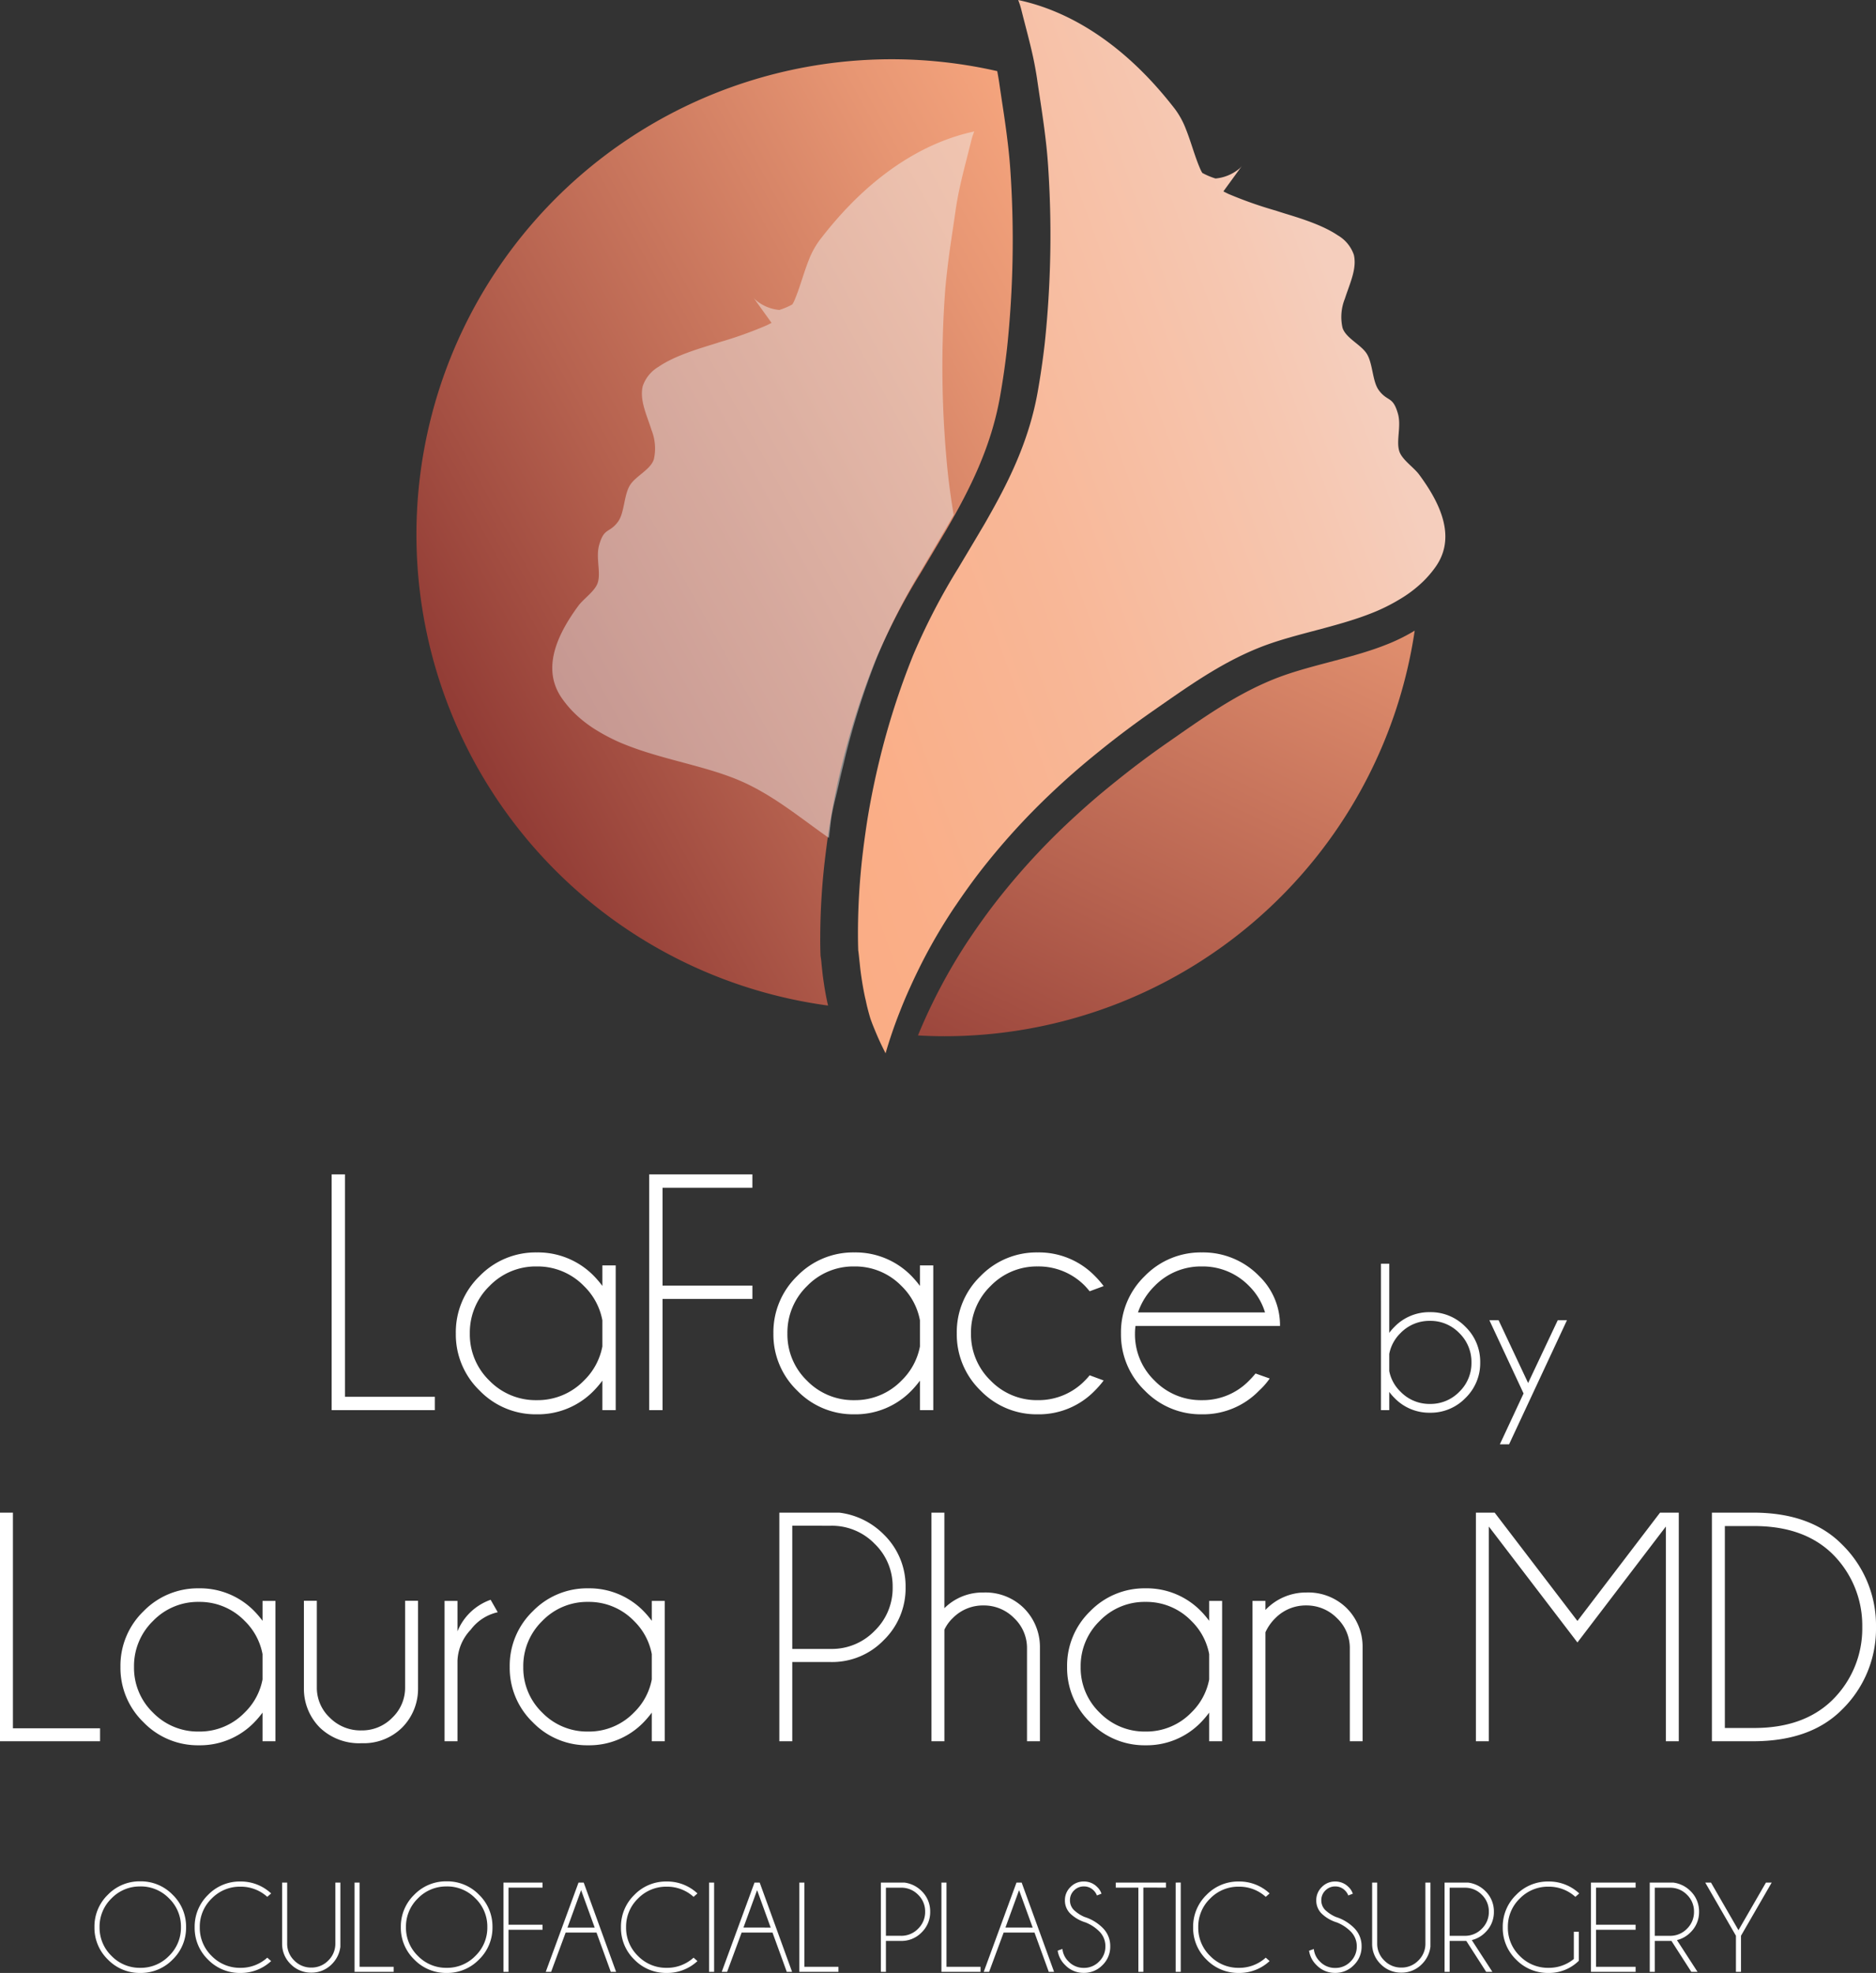 <svg xmlns="http://www.w3.org/2000/svg" xmlns:xlink="http://www.w3.org/1999/xlink" width="362.656" height="381.359" viewBox="0 0 362.656 381.359"><rect x="0" y="0" width="362.656" height="381.359" fill="#333333" stroke="none"/><defs><linearGradient id="a" x1="1.096" y1=".018" x2=".159" y2=".831" gradientUnits="objectBoundingBox"><stop offset="0" stop-color="#fbab82"/><stop offset=".223" stop-color="#e79673"/><stop offset=".679" stop-color="#b6624f"/><stop offset="1" stop-color="#903a34"/></linearGradient><linearGradient id="b" x1="1.2" y1="-.601" x2=".075" y2="1.296" xlink:href="#a"/><linearGradient id="c" x1="-.271" y1=".846" x2=".751" y2=".191" gradientUnits="objectBoundingBox"><stop offset="0" stop-color="#fbab82"/><stop offset=".237" stop-color="#faae87"/><stop offset=".54" stop-color="#f8b797"/><stop offset=".878" stop-color="#f6c7b1"/><stop offset="1" stop-color="#f5cebd"/></linearGradient><style>.a{fill:#fff}</style></defs><path class="a" d="M27.108 363.651a8.54 8.54 0 016.268 2.594 8.526 8.526 0 012.594 6.256 8.54 8.54 0 01-2.594 6.268 8.54 8.54 0 01-6.268 2.59 8.526 8.526 0 01-6.256-2.594 8.54 8.54 0 01-2.594-6.269 8.526 8.526 0 012.594-6.256 8.526 8.526 0 016.256-2.589zm0 .989a7.571 7.571 0 00-5.554 2.307 7.571 7.571 0 00-2.307 5.549 7.586 7.586 0 002.307 5.567 7.571 7.571 0 005.554 2.307 7.586 7.586 0 005.566-2.307 7.586 7.586 0 002.307-5.567 7.571 7.571 0 00-2.307-5.554 7.586 7.586 0 00-5.566-2.307zm24.56 13.764l.745.659a8.555 8.555 0 01-5.945 2.296 8.52 8.52 0 01-6.256-2.582 8.52 8.52 0 01-2.582-6.256 8.532 8.532 0 012.582-6.244 8.5 8.5 0 016.256-2.594 8.53 8.53 0 015.945 2.307l-.745.659a7.6 7.6 0 00-5.2-1.965 7.571 7.571 0 00-5.548 2.295 7.541 7.541 0 00-2.3 5.542 7.555 7.555 0 002.3 5.554 7.571 7.571 0 005.548 2.295 7.6 7.6 0 005.2-1.966zm13.16-14.514h.973v12.4a5.7 5.7 0 01-1.645 3.361 5.422 5.422 0 01-3.979 1.646 5.437 5.437 0 01-3.992-1.646 5.422 5.422 0 01-1.648-3.979v-11.78h.977v11.78a4.478 4.478 0 001.367 3.279 4.492 4.492 0 003.3 1.367 4.472 4.472 0 003.286-1.367 4.488 4.488 0 001.361-3.284zm3.711 17.261V363.89h.977v16.284h6.58v.977zm17.8-17.5a8.54 8.54 0 016.262 2.589 8.526 8.526 0 012.6 6.256 8.54 8.54 0 01-2.6 6.269 8.54 8.54 0 01-6.265 2.594 8.526 8.526 0 01-6.256-2.594 8.54 8.54 0 01-2.594-6.268 8.526 8.526 0 012.594-6.256 8.526 8.526 0 016.256-2.59zm0 .989a7.571 7.571 0 00-5.554 2.307 7.571 7.571 0 00-2.307 5.554 7.586 7.586 0 002.307 5.566 7.571 7.571 0 005.551 2.303 7.586 7.586 0 005.565-2.307 7.586 7.586 0 002.307-5.566 7.571 7.571 0 00-2.307-5.555 7.586 7.586 0 00-5.565-2.307zm18.542-.745v.977h-6.58v7.166h6.58v.977h-6.58v8.136h-.977V363.89zm10.083 8.7l-2.627-7.244-2.636 7.243zm-2.124-8.7l6.261 17.256h-1.025l-2.76-7.593h-5.969l-2.808 7.593h-1.038l6.335-17.261zm21.24 14.514l.745.659a8.555 8.555 0 01-5.947 2.291 8.52 8.52 0 01-6.256-2.582 8.52 8.52 0 01-2.582-6.256 8.532 8.532 0 012.582-6.244 8.5 8.5 0 016.256-2.594 8.53 8.53 0 015.945 2.307l-.745.659a7.6 7.6 0 00-5.2-1.965 7.571 7.571 0 00-5.548 2.295 7.541 7.541 0 00-2.3 5.542 7.555 7.555 0 002.3 5.554 7.571 7.571 0 005.548 2.295 7.6 7.6 0 005.2-1.966zm3.967-14.514v17.256h-.977V363.89zm10.938 8.7l-2.627-7.244-2.637 7.239zm-2.124-8.7l6.26 17.256h-1.025l-2.759-7.593h-5.969l-2.808 7.593h-1.038l6.335-17.261zm7.664 17.256V363.89h.976v16.284h6.58v.977zm16.736-5.981v5.981h-.977V363.89h4.529a5.7 5.7 0 013.357 1.648 5.448 5.448 0 011.648 3.979 5.457 5.457 0 01-1.648 4 5.412 5.412 0 01-3.979 1.654zm0-10.291v9.3h2.93a4.488 4.488 0 003.284-1.361 4.486 4.486 0 001.367-3.3 4.452 4.452 0 00-1.367-3.284 4.5 4.5 0 00-3.284-1.355zm10.73 16.272V363.89h.977v16.284h6.58v.977zm17.639-8.557l-2.629-7.243-2.637 7.239zm-2.129-8.704l6.267 17.261h-1.025l-2.759-7.593h-5.969l-2.808 7.593h-1.038l6.332-17.261zm12.341 7.7a7.272 7.272 0 01-2.911-1.678 3.532 3.532 0 01-1.068-2.594 3.509 3.509 0 011.068-2.563 3.521 3.521 0 012.594-1.074 3.554 3.554 0 012.588 1.074 3.163 3.163 0 01.818 1.282l-.879.342a2.686 2.686 0 00-.635-.964 2.577 2.577 0 00-1.892-.781 2.6 2.6 0 00-1.9.781 2.581 2.581 0 00-.787 1.9 2.618 2.618 0 00.781 1.9 7.154 7.154 0 002.026 1.318 8.582 8.582 0 013.491 2.087 4.906 4.906 0 011.489 3.6 4.95 4.95 0 01-1.5 3.625 4.906 4.906 0 01-3.607 1.5 4.88 4.88 0 01-3.613-1.514 4.82 4.82 0 01-1.44-2.783l.916-.33a3.922 3.922 0 001.2 2.441 4.01 4.01 0 002.942 1.221 4.01 4.01 0 002.942-1.221 4.01 4.01 0 001.221-2.942 4 4 0 00-1.221-2.93 7.883 7.883 0 00-2.618-1.694zm11.182-6.726v16.287h-.964v-16.284h-4.37v-.977h9.7v.977zm7.227-.977v17.264h-.977V363.89zm16.435 14.517l.745.659a8.555 8.555 0 01-5.945 2.296 8.52 8.52 0 01-6.256-2.582 8.52 8.52 0 01-2.582-6.256 8.532 8.532 0 012.582-6.244 8.5 8.5 0 016.256-2.594 8.53 8.53 0 015.945 2.307l-.745.659a7.6 7.6 0 00-5.2-1.965 7.571 7.571 0 00-5.548 2.295 7.541 7.541 0 00-2.3 5.542 7.555 7.555 0 002.3 5.554 7.571 7.571 0 005.548 2.295 7.6 7.6 0 005.2-1.966zm13.745-6.811a7.272 7.272 0 01-2.911-1.678 3.532 3.532 0 01-1.068-2.594 3.509 3.509 0 011.068-2.563 3.521 3.521 0 012.594-1.074 3.554 3.554 0 012.588 1.074 3.163 3.163 0 01.818 1.282l-.879.342a2.686 2.686 0 00-.635-.964 2.577 2.577 0 00-1.892-.781 2.6 2.6 0 00-1.9.781 2.581 2.581 0 00-.787 1.9 2.618 2.618 0 00.781 1.9 7.154 7.154 0 002.026 1.318 8.582 8.582 0 013.491 2.087 4.906 4.906 0 011.489 3.6 4.95 4.95 0 01-1.5 3.625 4.906 4.906 0 01-3.607 1.5 4.88 4.88 0 01-3.606-1.503 4.82 4.82 0 01-1.44-2.783l.916-.33a3.922 3.922 0 001.2 2.441 4.01 4.01 0 002.942 1.221 4.01 4.01 0 002.942-1.221 4.01 4.01 0 001.221-2.942 4 4 0 00-1.221-2.93 7.883 7.883 0 00-2.63-1.708zm17.114-7.7h.977v12.4a5.7 5.7 0 01-1.648 3.358 5.422 5.422 0 01-3.979 1.646 5.437 5.437 0 01-3.994-1.646 5.422 5.422 0 01-1.648-3.979v-11.78h.977v11.78a4.478 4.478 0 001.371 3.279 4.492 4.492 0 003.3 1.367 4.472 4.472 0 003.29-1.367 4.488 4.488 0 001.361-3.284zm4.688.989v9.3h2.93a4.488 4.488 0 003.284-1.361 4.486 4.486 0 001.367-3.3 4.452 4.452 0 00-1.367-3.284 4.5 4.5 0 00-3.284-1.355zm3.223 10.291h-3.223v5.978h-.977V363.89h4.529a5.7 5.7 0 013.357 1.648 5.448 5.448 0 011.648 3.979 5.437 5.437 0 01-1.648 3.992 5.468 5.468 0 01-2.625 1.5l3.984 6.142h-1.2zm21.753 3.833a8.18 8.18 0 01-5.872 2.353 8.52 8.52 0 01-6.256-2.582 8.52 8.52 0 01-2.58-6.256 8.532 8.532 0 012.582-6.244 8.5 8.5 0 016.256-2.594 8.53 8.53 0 015.945 2.307l-.745.659a7.6 7.6 0 00-5.2-1.965 7.571 7.571 0 00-5.548 2.295 7.541 7.541 0 00-2.3 5.542 7.555 7.555 0 002.3 5.554 7.571 7.571 0 005.548 2.295 7.6 7.6 0 004.907-1.709V373.4h.964zm10.974-15.112v.977h-7.654v7.166h7.654v.977h-7.654v7.16h7.654v.977h-8.63V363.89zm3.711.989v9.3h2.93a4.488 4.488 0 003.284-1.361 4.486 4.486 0 001.367-3.3 4.452 4.452 0 00-1.367-3.284 4.5 4.5 0 00-3.284-1.355zm3.223 10.291h-3.223v5.977h-.977V363.89h4.529a5.7 5.7 0 013.357 1.648 5.448 5.448 0 011.648 3.979 5.437 5.437 0 01-1.65 3.992 5.468 5.468 0 01-2.625 1.5l3.982 6.142h-1.2zm12.463-1l-5.933-10.278h1.111l5.31 9.2 5.31-9.2h1.111l-5.933 10.273v6.982h-.977zM0 336.572v-44.187h2.5v41.687h16.844v2.5zm53.25 0h-2.5v-5.531a18.743 18.743 0 01-1.562 1.844 14.589 14.589 0 01-10.75 4.468 14.594 14.594 0 01-10.7-4.453 14.594 14.594 0 01-4.453-10.7 14.615 14.615 0 014.453-10.75 14.62 14.62 0 0110.7-4.437 14.641 14.641 0 0110.75 4.438 18.744 18.744 0 011.563 1.844v-3.844h2.5zm-2.5-11.937v-4.906a12.046 12.046 0 00-3.437-6.406 12.1 12.1 0 00-8.875-3.687 12.047 12.047 0 00-8.859 3.688 12.125 12.125 0 00-3.672 8.875 12.021 12.021 0 003.672 8.844 12.1 12.1 0 008.859 3.656 12.1 12.1 0 008.875-3.687 12.035 12.035 0 003.437-6.377zm19.188 12.312a10.937 10.937 0 01-8.094-3 10.616 10.616 0 01-3.094-7.594v-16.937h2.5v16.719a7.908 7.908 0 002.5 5.875 8.355 8.355 0 006.156 2.469 8.136 8.136 0 005.922-2.453 7.983 7.983 0 002.484-5.891v-16.719h2.5v16.938a10.616 10.616 0 01-3.094 7.594 10.528 10.528 0 01-7.78 2.999zm26.281-25.312A8.952 8.952 0 0091 315.01a9.192 9.192 0 00-2.562 6v15.562h-2.5v-27.125h2.5v5.875a10.79 10.79 0 016.406-6.094zm32.281 24.937H126v-5.531a18.744 18.744 0 01-1.562 1.844 14.589 14.589 0 01-10.75 4.468 14.594 14.594 0 01-10.7-4.453 14.594 14.594 0 01-4.453-10.7 14.615 14.615 0 014.453-10.75 14.62 14.62 0 0110.7-4.437 14.641 14.641 0 0110.75 4.438 18.744 18.744 0 011.563 1.844v-3.844h2.499zm-2.5-11.937v-4.906a12.046 12.046 0 00-3.437-6.406 12.1 12.1 0 00-8.875-3.687 12.047 12.047 0 00-8.859 3.688 12.125 12.125 0 00-3.672 8.875 12.021 12.021 0 003.672 8.844 12.1 12.1 0 008.859 3.656 12.1 12.1 0 008.875-3.687 12.034 12.034 0 003.437-6.377zm27.156-3.375v15.312h-2.5v-44.187h11.594a14.6 14.6 0 018.594 4.219 13.948 13.948 0 014.219 10.188 13.969 13.969 0 01-4.219 10.234 13.855 13.855 0 01-10.187 4.234zm0-26.344v23.813h7.5a11.489 11.489 0 008.406-3.484 11.484 11.484 0 003.5-8.453 11.4 11.4 0 00-3.5-8.406 11.515 11.515 0 00-8.406-3.469zm26.906-2.531h2.5v18.469a10.464 10.464 0 017.563-3.031 10.551 10.551 0 017.8 3.016 10.6 10.6 0 013.109 7.578v18.155h-2.5v-17.906a7.943 7.943 0 00-2.5-5.906 8.179 8.179 0 00-5.906-2.437 8.164 8.164 0 00-5.906 2.406 7.47 7.47 0 00-1.656 2.281v21.562h-2.5zm56.188 44.187h-2.5v-5.531a18.744 18.744 0 01-1.562 1.844 14.589 14.589 0 01-10.75 4.468 14.594 14.594 0 01-10.7-4.453 14.594 14.594 0 01-4.453-10.7 14.615 14.615 0 014.453-10.75 14.62 14.62 0 0110.7-4.437 14.641 14.641 0 0110.75 4.438 18.744 18.744 0 011.563 1.844v-3.844h2.5zm-2.5-11.937v-4.906a12.046 12.046 0 00-3.437-6.406 12.1 12.1 0 00-8.875-3.687 12.047 12.047 0 00-8.859 3.688 12.124 12.124 0 00-3.672 8.875 12.021 12.021 0 003.672 8.844 12.1 12.1 0 008.859 3.656 12.1 12.1 0 008.875-3.687 12.035 12.035 0 003.437-6.377zm10.875-9.125v21.062h-2.5v-27.125h2.5v1.75a10.793 10.793 0 017.875-3.375 10.59 10.59 0 017.828 3.016 10.492 10.492 0 013.078 7.578v18.156h-2.469v-17.906a7.943 7.943 0 00-2.5-5.906 8.215 8.215 0 00-5.937-2.438 8.233 8.233 0 00-5.906 2.406 9.118 9.118 0 00-1.969 2.782zm79.906-23.125v44.187h-2.5v-41.5l-17.093 22.406-17.125-22.406v41.5h-2.5v-44.187h3.625l16 20.938 15.969-20.937zm14.594 0q10.906.063 16.906 6.094a21.867 21.867 0 016.625 16 21.837 21.837 0 01-6.625 16.031q-6 6-16.906 6.063h-8.187v-44.188zm-5.687 2.594v39.031h5.656q9.531 0 15.031-5.312a19.368 19.368 0 005.875-14.22 19.434 19.434 0 00-5.875-14.219q-5.5-5.281-15.031-5.281zM64.109 272.572v-45.568h2.579v42.99h17.37v2.578zm54.914 0h-2.578v-5.7a19.329 19.329 0 01-1.611 1.9 15.045 15.045 0 01-11.086 4.606 15.05 15.05 0 01-11.038-4.593 15.05 15.05 0 01-4.592-11.038 15.072 15.072 0 014.592-11.085 15.076 15.076 0 0111.038-4.576 15.1 15.1 0 0111.086 4.576 19.33 19.33 0 011.611 1.9v-3.964h2.578zm-2.578-12.311v-5.06a12.423 12.423 0 00-3.545-6.606 12.477 12.477 0 00-9.152-3.8 12.424 12.424 0 00-9.136 3.8 12.5 12.5 0 00-3.787 9.152 12.4 12.4 0 003.787 9.125 12.477 12.477 0 009.136 3.771 12.477 12.477 0 009.152-3.8 12.411 12.411 0 003.545-6.582zm29-33.258v2.578h-17.366v18.917h17.37v2.574h-17.37v21.5H125.5v-45.568zm34.97 45.569h-2.578v-5.7a19.329 19.329 0 01-1.611 1.9 15.045 15.045 0 01-11.086 4.606 15.05 15.05 0 01-11.04-4.593 15.05 15.05 0 01-4.59-11.037 15.072 15.072 0 014.59-11.086 15.076 15.076 0 0111.038-4.576 15.1 15.1 0 0111.086 4.576 19.329 19.329 0 011.611 1.9v-3.964h2.578zm-2.578-12.311v-5.06a12.423 12.423 0 00-3.545-6.606 12.477 12.477 0 00-9.152-3.8 12.424 12.424 0 00-9.136 3.8 12.5 12.5 0 00-3.787 9.152 12.4 12.4 0 003.783 9.125 12.477 12.477 0 009.136 3.771 12.477 12.477 0 009.152-3.8 12.411 12.411 0 003.549-6.582zm32.807 5.575l2.707 1a17.4 17.4 0 01-1.676 1.936 15.045 15.045 0 01-11.086 4.606 15.05 15.05 0 01-11.038-4.592 15.087 15.087 0 01-4.592-11.07 15.034 15.034 0 014.592-11.054 15.076 15.076 0 0111.038-4.576 15.1 15.1 0 0111.086 4.576 17.4 17.4 0 011.676 1.934l-2.707 1q-.419-.516-.9-1.031a12.53 12.53 0 00-9.152-3.771 12.413 12.413 0 00-9.1 3.787 12.45 12.45 0 00-3.787 9.136 12.45 12.45 0 003.787 9.136 12.413 12.413 0 009.1 3.787 12.477 12.477 0 009.152-3.8 13.059 13.059 0 00.9-1.003zm9.346-12.149h24.557a12.145 12.145 0 00-3.062-5.092 12.477 12.477 0 00-9.152-3.8 12.477 12.477 0 00-9.152 3.8 13.124 13.124 0 00-3.192 5.092zm-.483 2.61a10.268 10.268 0 00-.1 1.45 12.4 12.4 0 003.793 9.125 12.477 12.477 0 009.136 3.771 12.477 12.477 0 009.152-3.8q.645-.645 1.225-1.354l2.739.967a13.727 13.727 0 01-2.03 2.32 15.045 15.045 0 01-11.09 4.602 15.05 15.05 0 01-11.038-4.592 15.05 15.05 0 01-4.594-11.038 15.072 15.072 0 014.592-11.086 15.076 15.076 0 0111.038-4.576 15.1 15.1 0 0111.086 4.576 13.218 13.218 0 014.028 9.636zm47.454-12.033h1.6v13.373a10.045 10.045 0 011-1.161 9.356 9.356 0 016.867-2.843 9.356 9.356 0 016.872 2.839 9.379 9.379 0 012.843 6.887 9.366 9.366 0 01-2.843 6.861 9.339 9.339 0 01-6.871 2.852 9.323 9.323 0 01-6.867-2.863 10.045 10.045 0 01-1-1.161v3.524h-1.6zm1.6 17.437v3.323a7.537 7.537 0 002.182 3.984 7.751 7.751 0 005.686 2.364 7.751 7.751 0 005.671-2.343 7.7 7.7 0 002.352-5.666 7.767 7.767 0 00-2.352-5.686 7.718 7.718 0 00-5.676-2.362 7.751 7.751 0 00-5.686 2.362 7.649 7.649 0 00-2.177 4.024zm23.163 17.477h-1.782l4.584-9.83-6.606-14.153h1.78l5.706 12.132 5.726-12.132h1.782z"/><path d="M192.792 267.535c-.11-.7-.212-1.392-.3-2.091-.046-.324-.145-1.319-.239-2.209a15.47 15.47 0 00-.19-1.544 76.945 76.945 0 01-.058-3.688 131.165 131.165 0 011.006-15.78c.278-2.3.593-4.6.984-6.892q.575-3.377 1.293-6.723c.249-1.16.52-2.313.8-3.461a147.54 147.54 0 016.589-20.624A124.1 124.1 0 01211.4 187.7c1.353-2.275 2.714-4.538 4.054-6.811.183-.311.37-.618.556-.931.162-.271.327-.545.483-.822 4.506-7.774 8.518-15.8 10.243-25.411q.841-4.726 1.379-9.492a199.252 199.252 0 00.642-34.41c-.1-1.462-.235-2.928-.4-4.393a178.149 178.149 0 00-.726-5.6c-.119-.834-.244-1.652-.37-2.483-.22-1.458-.442-2.923-.648-4.366a56.307 56.307 0 00-.395-2.314 91.87 91.87 0 10-32.7 180.619c-.059-.262-.125-.523-.181-.787a56.142 56.142 0 01-.545-2.964z" transform="translate(-33.441 -76.918)" fill="url(#a)"/><path d="M393.828 305.413a53.899 53.899 0 01-3.982 1.475c-6.257 2.056-12.97 3.279-18.576 5.53-7.627 3.054-14.027 7.707-20.771 12.394a172.041 172.041 0 00-9.422 7.052c-1.96 1.566-3.9 3.163-5.782 4.823q-2.146 1.89-4.223 3.849a133.465 133.465 0 00-14.178 15.712q-2.333 3.071-4.481 6.283c-.061.093-.123.179-.183.266a106.276 106.276 0 00-5.545 9.344c-.519.981-1.016 1.975-1.506 2.978a105.104 105.104 0 00-2.729 6.068l-.052.127c1.7.1 3.416.153 5.141.153a91.894 91.894 0 0090.886-78.4c-.365.221-.73.439-1.11.644a35.655 35.655 0 01-3.487 1.702z" transform="translate(-124.943 -181.169)" fill="url(#b)"/><path d="M162.232 151.218c.248-1.158.638-2.68.913-3.831a146.491 146.491 0 016.511-20.623 124.131 124.131 0 018.615-16.821c1.334-2.273 2.679-4.538 4.006-6.809.179-.309.362-.619.546-.932.159-.274.323-.548.479-.823.355-.62.7-1.243 1.052-1.867-.43-2.578-.8-5.163-1.092-7.755a202.046 202.046 0 01-.633-34.409c.094-1.46.232-2.929.4-4.4.2-1.867.449-3.738.716-5.6.121-.836.244-1.656.365-2.485.219-1.458.44-2.922.641-4.364.117-.786.25-1.557.387-2.317.12-.647.254-1.29.392-1.928.65-3.012 1.46-5.937 2.21-8.983a13.173 13.173 0 01.6-1.863c-9.931 2.133-19.192 8.338-27.057 17.51a78.81 78.81 0 00-2.91 3.6 16.459 16.459 0 00-2.094 3.929c-.988 2.5-1.665 5.231-2.743 7.707a6.445 6.445 0 01-.361.682 13.091 13.091 0 01-2.522 1.075 8.2 8.2 0 01-4.474-1.843 3.431 3.431 0 01-.558-.575c.155.221.313.436.469.652.972 1.36 1.95 2.711 2.928 4.074.041.063.089.124.131.187a22.29 22.29 0 01-.964.489 77.149 77.149 0 01-9.077 3.241c-.425.148-.974.317-1.567.5-2.821.881-7.233 2.2-10.233 4.26a6.93 6.93 0 00-3.057 3.744 5.413 5.413 0 00-.148 1.009c-.162 2.359 1.035 4.92 1.846 7.481a9.6 9.6 0 01.46 5.611c-.584 2.011-3.533 3.265-4.633 5.056-1.176 1.9-1.053 5.336-2.3 7.037a5.517 5.517 0 01-1.371 1.353c-.92.633-1.595.755-2.275 3.145-.7 2.424.359 5.217-.267 7.274-.512 1.658-2.748 3.1-3.788 4.529a40.782 40.782 0 00-1.519 2.205c-3.212 5.009-5.139 10.678-1.588 15.7a20.47 20.47 0 002.339 2.765 23.736 23.736 0 004.487 3.45c.363.22.724.44 1.1.643a35.57 35.57 0 003.446 1.7q1.922.8 3.93 1.469c6.184 2.06 12.818 3.283 18.354 5.536 6.648 2.692 12.087 7.267 17.916 11.373.171-1.259.321-2.994.529-4.251.38-2.242.986-4.278 1.463-6.507z" fill="#f2f2f2" opacity=".46"/><path d="M389.868 160.052a42.92 42.92 0 00-1.535-2.206c-1.055-1.427-3.318-2.868-3.837-4.529-.631-2.057.442-4.849-.268-7.272-.691-2.392-1.373-2.512-2.3-3.145a5.414 5.414 0 01-1.384-1.357c-1.262-1.7-1.135-5.135-2.323-7.037-1.117-1.79-4.1-3.043-4.7-5.055a9.487 9.487 0 01.467-5.609c.823-2.564 2.035-5.126 1.869-7.483a5.041 5.041 0 00-.148-1.008 6.985 6.985 0 00-3.1-3.746c-3.035-2.056-7.5-3.376-10.359-4.256-.6-.187-1.158-.361-1.584-.507a78.923 78.923 0 01-9.189-3.237c-.328-.161-.661-.32-.98-.492l.137-.188c.984-1.361 1.979-2.71 2.96-4.069.159-.221.322-.432.478-.653a3.65 3.65 0 01-.566.574 8.4 8.4 0 01-4.528 1.844 13.779 13.779 0 01-2.554-1.076 6.145 6.145 0 01-.364-.685c-1.093-2.478-1.78-5.207-2.777-7.7a16.175 16.175 0 00-2.122-3.93 79.852 79.852 0 00-2.946-3.6c-7.961-9.169-17.341-15.374-27.39-17.506a13.347 13.347 0 01.607 1.862c.757 3.047 1.577 5.969 2.238 8.984a69.792 69.792 0 01.787 4.244c.206 1.438.43 2.906.65 4.363.126.831.248 1.65.365 2.481.272 1.868.523 3.74.732 5.607.168 1.467.3 2.934.4 4.394a199.1 199.1 0 01-.639 34.41q-.542 4.764-1.381 9.49C313 150.8 309.469 158.3 305.4 165.5c-.35.624-.7 1.247-1.06 1.869-.155.273-.323.548-.485.821-.186.313-.373.624-.551.932-1.343 2.271-2.7 4.536-4.057 6.809a123.687 123.687 0 00-8.718 16.822 147.017 147.017 0 00-6.594 20.624 152.578 152.578 0 00-2.094 10.181c-.213 1.26-.4 2.521-.576 3.783a157.569 157.569 0 00-.411 3.11 131.93 131.93 0 00-1 15.784c0 1.228.009 2.454.06 3.688.011-.089.1.677.187 1.545.1.886.2 1.883.24 2.207.089.7.19 1.394.3 2.092.155.992.338 1.979.543 2.961.057.264.122.523.183.787.1.462.193.926.314 1.381q.247 1 .546 1.992c.027.088.067.2.111.336.11.293.218.6.332.893.488 1.217.99 2.432 1.547 3.616.312.662.643 1.327.974 1.987a89.931 89.931 0 012.788-8.124c.182-.463.365-.925.552-1.385a1.167 1.167 0 01.055-.13q.666-1.621 1.4-3.221.646-1.434 1.335-2.848c.489-1 .986-2 1.5-2.975a106.264 106.264 0 015.549-9.344c.059-.091.121-.177.182-.269.114-.171.237-.336.351-.507q1.989-2.947 4.132-5.777a133.156 133.156 0 0114.176-15.706q2.077-1.968 4.222-3.854a161.906 161.906 0 015.174-4.329c.2-.162.4-.329.608-.495q4.616-3.693 9.422-7.052c6.746-4.684 13.147-9.341 20.771-12.39 5.608-2.25 12.324-3.478 18.58-5.536a55.131 55.131 0 003.98-1.469 36.073 36.073 0 003.488-1.7c.378-.205.741-.425 1.109-.643a24.112 24.112 0 004.547-3.453 20.6 20.6 0 002.365-2.762c3.597-5.025 1.642-10.691-1.609-15.699z" transform="translate(-114 -66.119)" fill="url(#c)"/></svg>